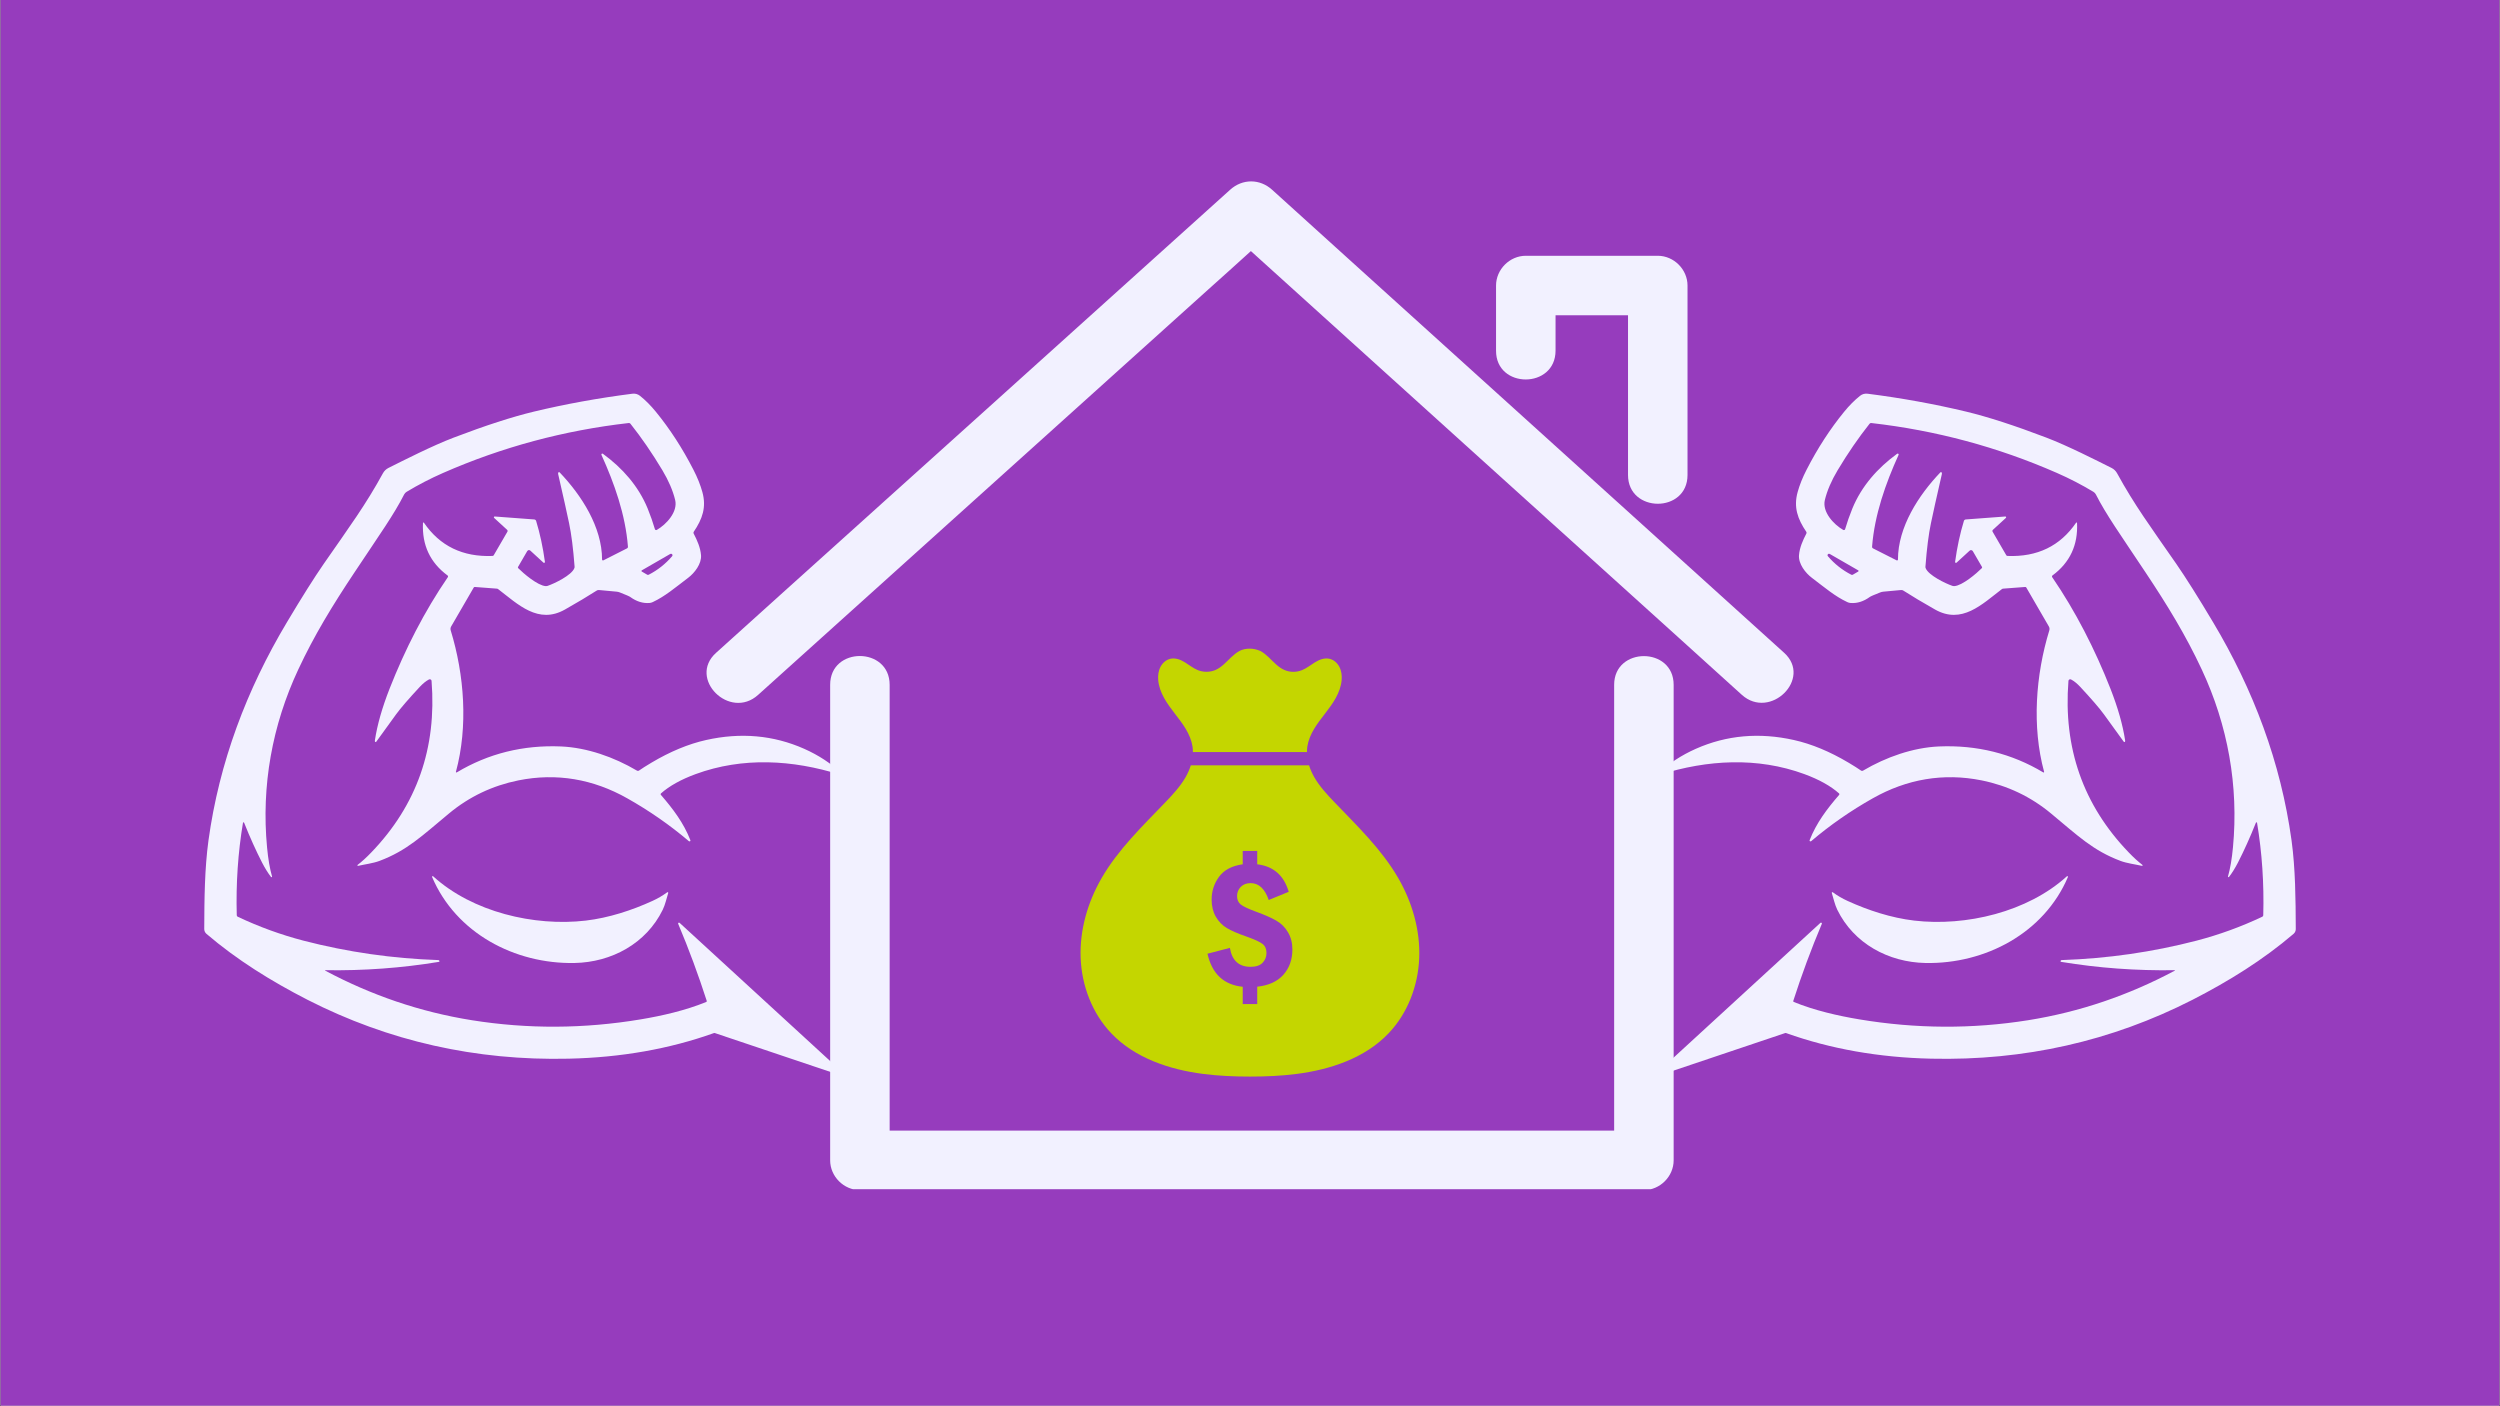 <svg xmlns="http://www.w3.org/2000/svg" xmlns:xlink="http://www.w3.org/1999/xlink" width="1360" zoomAndPan="magnify" viewBox="0 0 1020 573.75" height="765" preserveAspectRatio="xMidYMid meet" version="1.0"><rect x="0" y="0" width="1020" height="573.75" fill="#333333" stroke="none"/><defs><clipPath id="0b471dbde0"><path d="M 0.223 0 L 1019.777 0 L 1019.777 573.5 L 0.223 573.5 Z M 0.223 0 " clip-rule="nonzero"/></clipPath><clipPath id="8d0f0a0a76"><path d="M 675.031 160.48 L 936.664 160.48 L 936.664 439.359 L 675.031 439.359 Z M 675.031 160.48 " clip-rule="nonzero"/></clipPath><clipPath id="f368176855"><path d="M 0.078 0.488 L 261.664 0.488 L 261.664 279.359 L 0.078 279.359 Z M 0.078 0.488 " clip-rule="nonzero"/></clipPath><clipPath id="8ec12c1107"><rect x="0" width="262" y="0" height="280"/></clipPath><clipPath id="313636e1ce"><path d="M 83.293 160.48 L 344.93 160.48 L 344.93 439.359 L 83.293 439.359 Z M 83.293 160.48 " clip-rule="nonzero"/></clipPath><clipPath id="dd8433fb7a"><path d="M 288 74 L 732 74 L 732 485.191 L 288 485.191 Z M 288 74 " clip-rule="nonzero"/></clipPath><clipPath id="27180dd907"><path d="M 440.379 264.652 L 579.82 264.652 L 579.82 439.328 L 440.379 439.328 Z M 440.379 264.652 " clip-rule="nonzero"/></clipPath></defs><g clip-path="url(#0b471dbde0)"><path fill="#ffffff" d="M 0.223 0 L 1019.777 0 L 1019.777 573.5 L 0.223 573.5 Z M 0.223 0 " fill-opacity="1" fill-rule="nonzero"/><path fill="#963cbd" d="M 0.223 0 L 1019.777 0 L 1019.777 573.5 L 0.223 573.5 Z M 0.223 0 " fill-opacity="1" fill-rule="nonzero"/></g><g clip-path="url(#8d0f0a0a76)"><g transform="matrix(1, 0, 0, 1, 675, 160)"><g clip-path="url(#8ec12c1107)"><g clip-path="url(#f368176855)"><path fill="#f2f1ff" d="M 245.875 175.699 C 247.902 187.828 248.762 200.418 248.41 213.445 C 248.387 213.688 248.254 213.906 248.035 214.016 C 239.332 218.141 230.383 221.387 221.152 223.797 C 203.215 228.449 184.883 231.082 166.152 231.715 C 165.996 231.715 165.844 231.824 165.73 232.023 C 165.711 232.066 165.688 232.109 165.688 232.156 C 165.688 232.309 165.797 232.418 165.93 232.441 C 181.199 234.961 196.648 236.082 212.293 235.84 C 212.336 235.84 212.383 235.883 212.383 235.926 C 212.383 235.973 212.359 235.992 212.336 236.016 C 193.562 246.016 173.707 252.859 152.445 256.258 C 129.684 259.879 106.766 259.77 83.629 255.906 C 74.926 254.461 65.34 252.266 56.855 248.801 C 56.68 248.734 56.59 248.539 56.656 248.363 C 60.07 237.746 63.949 227.266 68.312 216.91 C 68.312 216.867 68.336 216.824 68.336 216.781 C 68.336 216.582 68.18 216.43 67.984 216.43 C 67.895 216.43 67.805 216.473 67.742 216.516 L 0.203 278.496 C 0.113 278.586 0.07 278.695 0.07 278.805 C 0.07 279.047 0.27 279.242 0.488 279.242 C 0.531 279.242 0.578 279.223 0.621 279.223 L 53.375 261.477 C 53.484 261.434 53.617 261.457 53.75 261.5 C 71.859 267.969 91.582 271.457 112.934 271.941 C 150.945 272.816 186.469 264.789 219.52 247.926 C 234.418 240.293 248.41 231.586 260.77 221.012 C 261.344 220.531 261.676 219.809 261.676 219.062 C 261.629 206.758 261.52 194.41 259.957 182.938 C 255.57 151.027 244.375 121.395 227.961 93.914 C 221.855 83.672 216.832 75.711 212.91 70.031 C 202.312 54.766 195.812 45.969 188.758 33.074 C 188.254 32.152 187.48 31.406 186.535 30.926 C 180.121 27.723 168.617 21.867 159.938 18.555 C 146.938 13.598 136.008 10.066 127.172 7.938 C 114.367 4.867 100.992 2.434 87 0.637 C 85.898 0.48 84.754 0.789 83.871 1.512 C 81.668 3.27 79.508 5.438 77.414 8.004 C 71.684 15.023 66.574 22.898 62.098 31.625 C 60.445 34.828 59.234 37.879 58.441 40.75 C 56.723 46.934 58.418 51.738 61.969 56.98 C 62.098 57.199 62.121 57.441 62.012 57.66 C 60.535 60.488 59.234 63.449 58.992 66.52 C 58.707 70.031 61.637 73.801 64.281 75.777 C 69.703 79.879 73.625 83.277 78.672 85.645 C 79.109 85.867 79.574 85.977 80.059 86.02 C 82.727 86.215 85.324 85.406 87.836 83.586 C 88.211 83.301 89.645 82.684 92.156 81.699 C 92.574 81.523 93.039 81.434 93.5 81.391 L 100.594 80.734 C 100.949 80.688 101.301 80.777 101.586 80.973 C 105.113 83.234 109.41 85.801 114.477 88.672 C 125.387 94.879 133.648 86.566 141.734 80.383 C 141.891 80.25 142.109 80.164 142.309 80.164 L 151.277 79.484 C 151.453 79.461 151.629 79.547 151.719 79.703 L 160.949 95.625 C 161.215 96.086 161.281 96.656 161.129 97.16 C 155.531 115.43 153.988 136.418 158.988 154.887 C 159.012 154.91 159.012 154.93 159.012 154.953 C 159.012 155.086 158.902 155.172 158.793 155.172 C 158.746 155.172 158.703 155.172 158.66 155.148 C 145.77 147.43 131.555 143.898 116.066 144.555 C 105.508 145.016 94.516 148.879 85.148 154.402 C 84.863 154.559 84.512 154.559 84.246 154.359 C 83.098 153.547 81.426 152.496 79.266 151.203 C 71.598 146.641 64.148 143.547 56.922 141.926 C 42.797 138.766 29.465 139.949 16.926 145.5 C 11 148.133 5.887 151.488 1.566 155.59 C 1.547 155.609 1.523 155.633 1.504 155.652 C 1.438 155.809 1.48 155.984 1.613 156.051 C 1.656 156.07 1.68 156.07 1.699 156.07 C 1.898 156.113 2.074 156.113 2.25 156.051 C 21.641 149.973 41.98 148.789 61.176 155.828 C 67.191 158.043 71.906 160.676 75.32 163.703 C 75.496 163.855 75.52 164.141 75.363 164.316 C 70.387 170.062 66.09 175.746 63.332 182.785 C 63.312 182.852 63.289 182.918 63.312 182.98 C 63.332 183.203 63.555 183.332 63.754 183.289 C 63.82 183.289 63.883 183.246 63.949 183.203 C 71.684 176.621 80.082 170.789 89.113 165.699 C 102.977 157.871 117.895 155.258 133.496 158.395 C 144.117 160.547 153.57 165.043 161.855 171.93 C 172.828 181.031 178.977 187.039 190.125 191.23 C 192.77 192.238 196.25 192.656 198.918 193.27 C 198.961 193.27 199.008 193.27 199.051 193.246 C 199.16 193.203 199.227 193.094 199.184 192.961 C 199.16 192.918 199.137 192.895 199.094 192.875 C 197.332 191.516 195.457 189.824 193.496 187.762 C 174.941 168.484 166.77 145.172 168.926 117.82 C 168.949 117.426 169.281 117.141 169.656 117.141 C 169.785 117.141 169.898 117.164 170.008 117.23 C 171.219 117.863 172.453 118.875 173.73 120.234 C 178.293 125.145 181.531 128.875 183.426 131.484 C 186.469 135.652 189.156 139.359 191.492 142.625 C 191.559 142.715 191.645 142.758 191.734 142.758 C 191.867 142.758 191.977 142.672 192.02 142.562 C 192.066 142.387 192.086 142.23 192.043 142.035 C 191.094 135.738 189.09 128.742 186.094 121.066 C 179.746 104.902 171.836 89.418 162.297 75.492 C 162.141 75.25 162.184 74.941 162.406 74.789 C 169.523 69.527 172.871 62.375 172.43 53.363 C 172.43 53.25 172.344 53.164 172.234 53.164 C 172.168 53.164 172.102 53.188 172.059 53.25 C 165.535 62.793 156.191 67.309 144.051 66.828 C 143.852 66.828 143.676 66.719 143.566 66.543 L 137.945 56.871 C 137.836 56.652 137.879 56.387 138.055 56.211 L 143.41 51.301 C 143.477 51.234 143.52 51.145 143.52 51.059 C 143.52 50.859 143.367 50.73 143.191 50.73 L 143.168 50.73 L 127.016 51.938 C 126.664 51.98 126.379 52.199 126.266 52.551 C 124.703 57.684 123.492 63.254 122.676 69.262 L 122.676 69.414 C 122.742 69.59 122.961 69.699 123.137 69.637 C 123.203 69.613 123.25 69.59 123.27 69.57 L 128.625 64.656 C 128.777 64.523 128.977 64.438 129.176 64.438 C 129.484 64.438 129.75 64.613 129.902 64.855 L 133.672 71.348 C 133.738 71.477 133.715 71.652 133.605 71.785 C 131.422 73.977 125.629 78.934 122.367 79.133 C 122.082 79.152 121.816 79.109 121.551 79.023 C 118.84 78.102 111.746 74.703 110.664 71.785 C 110.578 71.586 110.555 71.367 110.578 71.172 C 111.129 63.844 111.879 57.945 112.824 53.449 C 113.641 49.457 115.141 42.812 117.254 33.535 C 117.32 33.227 117.32 32.984 117.234 32.812 C 117.168 32.699 117.055 32.637 116.926 32.637 C 116.836 32.637 116.746 32.656 116.68 32.723 C 107.758 42.066 99.363 55.027 99.363 68.32 C 99.363 68.516 99.184 68.672 98.988 68.672 C 98.941 68.672 98.879 68.648 98.832 68.625 L 89.227 63.758 C 88.938 63.625 88.762 63.32 88.809 63.012 C 89.82 50.027 94.316 37.285 99.625 25.574 C 99.648 25.527 99.648 25.484 99.648 25.441 C 99.648 25.223 99.473 25.047 99.273 25.047 C 99.184 25.047 99.098 25.07 99.031 25.133 C 91.031 30.969 84.531 38.316 80.766 47.461 C 79.598 50.355 78.605 53.164 77.812 55.883 C 77.766 56.125 77.547 56.277 77.305 56.277 C 77.215 56.277 77.129 56.258 77.039 56.211 C 73.16 53.996 68.359 48.844 69.547 43.973 C 70.473 40.18 72.191 36.145 74.75 31.867 C 78.914 24.914 83.254 18.598 87.793 12.875 C 87.949 12.676 88.211 12.566 88.453 12.59 C 114.832 15.594 140.082 22.371 164.234 32.965 C 169.391 35.223 174.348 37.789 179.109 40.664 C 179.547 40.926 179.879 41.297 180.102 41.715 C 184.375 50.094 189.84 57.684 200.395 73.562 C 209.254 86.875 216.766 99.113 223.332 113.191 C 233.953 135.914 238.426 160.656 236.047 185.746 C 235.605 190.461 234.926 194.41 234.02 197.59 L 234.02 197.656 C 234.02 197.785 234.109 197.898 234.242 197.898 C 234.328 197.898 234.395 197.852 234.438 197.785 C 235.652 196.25 236.863 194.277 238.098 191.91 C 240.586 187.039 243.031 181.645 245.414 175.656 C 245.434 175.57 245.523 175.504 245.633 175.504 C 245.742 175.504 245.855 175.59 245.875 175.699 Z M 80.941 74.484 L 83.121 73.211 C 83.23 73.168 83.297 73.059 83.297 72.949 C 83.297 72.836 83.23 72.727 83.121 72.684 L 71.551 66.016 C 71.441 65.973 71.355 65.93 71.242 65.93 C 70.891 65.93 70.629 66.215 70.629 66.543 C 70.629 66.676 70.672 66.828 70.781 66.938 C 73.469 70.074 76.645 72.598 80.324 74.484 C 80.52 74.594 80.742 74.594 80.941 74.484 Z M 80.941 74.484 " fill-opacity="1" fill-rule="evenodd"/></g><path fill="#f2f1ff" d="M 168.707 197.832 C 168.73 197.789 168.73 197.742 168.73 197.723 C 168.73 197.566 168.617 197.457 168.465 197.457 C 168.398 197.457 168.332 197.48 168.289 197.523 C 152.289 212.109 127.016 218.074 105.973 215.598 C 96.652 214.5 87.176 211.406 78.801 207.57 C 76.621 206.582 74.617 205.398 72.766 204.039 C 72.719 204.016 72.676 203.996 72.609 203.996 C 72.477 203.996 72.367 204.105 72.367 204.258 L 72.367 204.324 C 73.074 206.582 73.602 209.125 74.617 211.188 C 81.336 224.961 95.504 232.617 110.621 232.902 C 135.016 233.363 158.988 220.684 168.707 197.832 Z M 168.707 197.832 " fill-opacity="1" fill-rule="evenodd"/></g></g></g><g clip-path="url(#313636e1ce)"><path fill="#f2f1ff" d="M 99.133 335.699 C 97.105 347.828 96.246 360.418 96.598 373.445 C 96.621 373.688 96.754 373.906 96.973 374.016 C 105.676 378.141 114.625 381.387 123.855 383.797 C 141.793 388.449 160.125 391.082 178.855 391.715 C 179.012 391.715 179.164 391.824 179.273 392.023 C 179.297 392.066 179.32 392.109 179.32 392.156 C 179.32 392.309 179.211 392.418 179.078 392.441 C 163.805 394.961 148.359 396.082 132.715 395.84 C 132.672 395.84 132.625 395.883 132.625 395.926 C 132.625 395.973 132.648 395.992 132.672 396.016 C 151.445 406.016 171.297 412.859 192.562 416.258 C 215.324 419.879 238.242 419.77 261.379 415.906 C 270.082 414.461 279.668 412.266 288.152 408.801 C 288.328 408.734 288.418 408.539 288.352 408.363 C 284.934 397.746 281.059 387.266 276.695 376.91 C 276.695 376.867 276.672 376.824 276.672 376.781 C 276.672 376.582 276.824 376.43 277.023 376.43 C 277.113 376.43 277.199 376.473 277.266 376.516 L 344.805 438.496 C 344.895 438.586 344.938 438.695 344.938 438.805 C 344.938 439.047 344.738 439.242 344.52 439.242 C 344.477 439.242 344.43 439.223 344.387 439.223 L 291.633 421.477 C 291.523 421.434 291.391 421.457 291.258 421.5 C 273.145 427.969 253.426 431.457 232.07 431.941 C 194.062 432.816 158.539 424.789 125.488 407.926 C 110.59 400.293 96.598 391.586 84.234 381.012 C 83.664 380.531 83.332 379.809 83.332 379.062 C 83.375 366.758 83.488 354.41 85.051 342.938 C 89.438 311.027 100.629 281.395 117.047 253.914 C 123.152 243.672 128.176 235.711 132.098 230.031 C 142.695 214.766 149.195 205.969 156.246 193.074 C 156.754 192.152 157.527 191.406 158.473 190.926 C 164.887 187.723 176.387 181.867 185.07 178.555 C 198.07 173.598 209 170.066 217.836 167.938 C 230.641 164.867 244.016 162.434 258.008 160.637 C 259.109 160.48 260.254 160.789 261.137 161.512 C 263.34 163.27 265.5 165.438 267.594 168.004 C 273.324 175.023 278.434 182.898 282.906 191.625 C 284.559 194.828 285.773 197.879 286.566 200.75 C 288.285 206.934 286.586 211.738 283.039 216.98 C 282.906 217.199 282.887 217.441 282.996 217.66 C 284.473 220.488 285.773 223.449 286.016 226.52 C 286.301 230.031 283.371 233.801 280.727 235.777 C 275.305 239.879 271.383 243.277 266.336 245.645 C 265.895 245.867 265.434 245.977 264.949 246.02 C 262.281 246.215 259.684 245.406 257.172 243.586 C 256.797 243.301 255.363 242.684 252.852 241.699 C 252.434 241.523 251.969 241.434 251.508 241.391 L 244.41 240.734 C 244.059 240.688 243.707 240.777 243.422 240.973 C 239.895 243.234 235.598 245.801 230.531 248.672 C 219.621 254.879 211.359 246.566 203.27 240.383 C 203.117 240.25 202.898 240.164 202.699 240.164 L 193.73 239.484 C 193.555 239.461 193.379 239.547 193.289 239.703 L 184.055 255.625 C 183.793 256.086 183.727 256.656 183.879 257.16 C 189.477 275.43 191.02 296.418 186.02 314.887 C 185.996 314.91 185.996 314.93 185.996 314.953 C 185.996 315.086 186.105 315.172 186.215 315.172 C 186.262 315.172 186.305 315.172 186.348 315.148 C 199.238 307.43 213.453 303.898 228.941 304.555 C 239.496 305.016 250.492 308.879 259.859 314.402 C 260.145 314.559 260.496 314.559 260.762 314.359 C 261.906 313.547 263.582 312.496 265.742 311.203 C 273.41 306.641 280.859 303.547 288.086 301.926 C 302.211 298.766 315.543 299.949 328.082 305.5 C 334.008 308.133 339.121 311.488 343.438 315.59 C 343.461 315.609 343.484 315.633 343.504 315.652 C 343.57 315.809 343.527 315.984 343.395 316.051 C 343.352 316.07 343.328 316.07 343.309 316.07 C 343.109 316.113 342.934 316.113 342.758 316.051 C 323.363 309.973 303.027 308.789 283.832 315.828 C 277.816 318.043 273.102 320.676 269.688 323.703 C 269.512 323.855 269.488 324.141 269.641 324.316 C 274.621 330.062 278.918 335.746 281.672 342.785 C 281.695 342.852 281.719 342.918 281.695 342.98 C 281.672 343.203 281.453 343.332 281.254 343.289 C 281.188 343.289 281.121 343.246 281.059 343.203 C 273.32 336.621 264.926 330.789 255.891 325.699 C 242.031 317.871 227.113 315.258 211.512 318.395 C 200.891 320.547 191.438 325.043 183.152 331.93 C 172.18 341.031 166.031 347.039 154.883 351.23 C 152.238 352.238 148.754 352.656 146.09 353.27 C 146.047 353.27 146 353.27 145.957 353.246 C 145.848 353.203 145.781 353.094 145.824 352.961 C 145.848 352.918 145.867 352.895 145.914 352.875 C 147.676 351.516 149.551 349.824 151.512 347.762 C 170.062 328.484 178.238 305.172 176.078 277.82 C 176.059 277.426 175.727 277.141 175.352 277.141 C 175.219 277.141 175.109 277.164 175 277.23 C 173.789 277.863 172.555 278.875 171.277 280.234 C 166.715 285.145 163.477 288.875 161.582 291.484 C 158.539 295.652 155.852 299.359 153.516 302.625 C 153.449 302.715 153.359 302.758 153.273 302.758 C 153.141 302.758 153.031 302.672 152.988 302.562 C 152.941 302.387 152.922 302.23 152.965 302.035 C 153.91 295.738 155.918 288.742 158.914 281.066 C 165.262 264.902 173.172 249.418 182.711 235.492 C 182.867 235.25 182.824 234.941 182.602 234.789 C 175.484 229.527 172.137 222.375 172.574 213.363 C 172.574 213.25 172.664 213.164 172.773 213.164 C 172.84 213.164 172.906 213.188 172.949 213.25 C 179.473 222.793 188.816 227.309 200.957 226.828 C 201.156 226.828 201.332 226.719 201.441 226.543 L 207.062 216.871 C 207.172 216.652 207.129 216.387 206.953 216.211 L 201.598 211.301 C 201.531 211.234 201.488 211.145 201.488 211.059 C 201.488 210.859 201.641 210.73 201.816 210.73 L 201.84 210.73 L 217.992 211.938 C 218.344 211.98 218.629 212.199 218.742 212.551 C 220.305 217.684 221.516 223.254 222.332 229.262 L 222.332 229.414 C 222.266 229.59 222.047 229.699 221.871 229.637 C 221.805 229.613 221.758 229.59 221.738 229.57 L 216.383 224.656 C 216.227 224.523 216.031 224.438 215.832 224.438 C 215.523 224.438 215.258 224.613 215.105 224.855 L 211.336 231.348 C 211.27 231.477 211.293 231.652 211.402 231.785 C 213.582 233.977 219.379 238.934 222.641 239.133 C 222.926 239.152 223.191 239.109 223.457 239.023 C 226.168 238.102 233.262 234.703 234.34 231.785 C 234.43 231.586 234.453 231.367 234.43 231.172 C 233.879 223.844 233.129 217.945 232.184 213.449 C 231.367 209.457 229.867 202.812 227.754 193.535 C 227.688 193.227 227.688 192.984 227.773 192.812 C 227.84 192.699 227.949 192.637 228.082 192.637 C 228.172 192.637 228.258 192.656 228.324 192.723 C 237.25 202.066 245.645 215.027 245.645 228.32 C 245.645 228.516 245.82 228.672 246.02 228.672 C 246.062 228.672 246.129 228.648 246.176 228.625 L 255.781 223.758 C 256.066 223.625 256.246 223.32 256.199 223.012 C 255.188 210.027 250.691 197.285 245.383 185.574 C 245.359 185.527 245.359 185.484 245.359 185.441 C 245.359 185.223 245.535 185.047 245.734 185.047 C 245.82 185.047 245.91 185.07 245.977 185.133 C 253.977 190.969 260.477 198.316 264.242 207.461 C 265.41 210.355 266.402 213.164 267.195 215.883 C 267.242 216.125 267.461 216.277 267.703 216.277 C 267.793 216.277 267.879 216.258 267.969 216.211 C 271.844 213.996 276.648 208.844 275.461 203.973 C 274.535 200.18 272.816 196.145 270.258 191.867 C 266.094 184.914 261.754 178.598 257.215 172.875 C 257.059 172.676 256.797 172.566 256.555 172.59 C 230.176 175.594 204.926 182.371 180.773 192.965 C 175.617 195.223 170.66 197.789 165.898 200.664 C 165.457 200.926 165.129 201.297 164.906 201.715 C 160.633 210.094 155.168 217.684 144.613 233.562 C 135.754 246.875 128.242 259.113 121.676 273.191 C 111.055 295.914 106.578 320.656 108.961 345.746 C 109.398 350.461 110.082 354.41 110.988 357.59 L 110.988 357.656 C 110.988 357.785 110.898 357.898 110.766 357.898 C 110.68 357.898 110.613 357.852 110.566 357.785 C 109.355 356.25 108.145 354.277 106.91 351.91 C 104.422 347.039 101.973 341.645 99.594 335.656 C 99.574 335.57 99.484 335.504 99.375 335.504 C 99.266 335.504 99.152 335.59 99.133 335.699 Z M 264.066 234.484 L 261.887 233.211 C 261.777 233.168 261.711 233.059 261.711 232.949 C 261.711 232.836 261.777 232.727 261.887 232.684 L 273.453 226.016 C 273.566 225.973 273.652 225.93 273.762 225.93 C 274.117 225.93 274.379 226.215 274.379 226.543 C 274.379 226.676 274.336 226.828 274.227 226.938 C 271.539 230.074 268.363 232.598 264.684 234.484 C 264.484 234.594 264.266 234.594 264.066 234.484 Z M 264.066 234.484 " fill-opacity="1" fill-rule="evenodd"/></g><path fill="#f2f1ff" d="M 176.301 357.832 C 176.277 357.789 176.277 357.742 176.277 357.723 C 176.277 357.566 176.387 357.457 176.543 357.457 C 176.609 357.457 176.676 357.48 176.719 357.523 C 192.719 372.109 217.992 378.074 239.035 375.598 C 248.355 374.5 257.832 371.406 266.207 367.57 C 268.387 366.582 270.391 365.398 272.242 364.039 C 272.285 364.016 272.332 363.996 272.398 363.996 C 272.527 363.996 272.641 364.105 272.641 364.258 L 272.641 364.324 C 271.934 366.582 271.406 369.125 270.391 371.188 C 263.672 384.961 249.504 392.617 234.387 392.902 C 209.992 393.363 186.02 380.684 176.301 357.832 Z M 176.301 357.832 " fill-opacity="1" fill-rule="evenodd"/><g clip-path="url(#dd8433fb7a)"><path fill="#f2f1ff" d="M 682.848 279.395 C 682.848 287.52 682.848 295.73 682.848 303.855 C 682.848 360.344 682.848 416.926 682.848 473.418 C 682.848 479.988 677.281 485.555 670.711 485.555 C 657.57 485.555 644.426 485.555 631.285 485.555 C 537.836 485.555 444.293 485.555 350.84 485.555 C 344.27 485.555 338.703 479.988 338.703 473.418 C 338.703 465.297 338.703 457.082 338.703 448.961 C 338.703 392.469 338.703 335.887 338.703 279.395 C 338.703 263.699 362.977 263.789 362.977 279.395 C 362.977 287.52 362.977 295.73 362.977 303.855 C 362.977 356.328 362.977 408.805 362.977 461.281 C 372.105 461.281 381.141 461.281 390.266 461.281 C 479.699 461.281 569.137 461.281 658.574 461.281 C 658.574 457.172 658.574 453.066 658.574 448.961 C 658.574 392.469 658.574 335.887 658.574 279.395 C 658.574 263.789 682.848 263.789 682.848 279.395 Z M 727.934 266.348 C 666.879 211.133 605.914 156.012 544.953 100.891 C 536.281 93.039 527.703 85.285 519.035 77.434 C 514.016 72.871 506.898 72.871 501.879 77.434 C 440.641 132.648 379.406 187.77 318.168 242.891 C 309.5 250.742 300.828 258.496 292.16 266.348 C 280.477 276.84 297.727 294 309.316 283.504 C 370.551 228.383 431.699 173.258 492.934 118.137 C 498.773 112.938 504.523 107.734 510.363 102.441 C 568.5 155.008 626.633 207.574 684.766 260.051 C 693.434 267.898 702.012 275.656 710.684 283.504 C 722.273 293.906 739.523 276.84 727.934 266.348 Z M 634.664 143.051 C 634.664 138.215 634.664 133.469 634.664 128.633 C 644.52 128.633 654.375 128.633 664.23 128.633 C 664.23 150.352 664.23 172.074 664.23 193.793 C 664.23 209.398 688.508 209.492 688.508 193.793 C 688.508 168.059 688.508 142.32 688.508 116.496 C 688.508 109.926 682.941 104.355 676.367 104.355 C 658.391 104.355 640.504 104.355 622.523 104.355 C 615.953 104.355 610.387 109.926 610.387 116.496 C 610.387 125.348 610.387 134.199 610.387 143.051 C 610.297 158.75 634.664 158.75 634.664 143.051 Z M 634.664 143.051 " fill-opacity="1" fill-rule="nonzero"/></g><g clip-path="url(#27180dd907)"><path fill="#c4d600" d="M 507.031 347.168 L 512.949 347.168 L 512.949 352.629 C 519.566 353.422 523.848 357.164 525.793 363.855 L 517.641 367.199 C 516.055 362.613 513.594 360.316 510.262 360.316 C 508.594 360.316 507.246 360.828 506.223 361.855 C 505.223 362.879 504.723 364.125 504.723 365.586 C 504.723 367.07 505.215 368.211 506.188 369.008 C 507.16 369.801 509.246 370.785 512.453 371.965 C 515.965 373.246 518.723 374.465 520.719 375.617 C 522.719 376.746 524.305 378.324 525.484 380.348 C 526.691 382.348 527.293 384.691 527.293 387.387 C 527.293 391.512 526.062 394.957 523.602 397.727 C 521.141 400.469 517.59 402.082 512.949 402.57 L 512.949 409.648 L 507.031 409.648 L 507.031 402.609 C 499.289 401.816 494.496 397.32 492.652 389.117 L 501.801 386.73 C 502.648 391.883 505.453 394.461 510.223 394.461 C 512.453 394.461 514.09 393.906 515.145 392.805 C 516.195 391.703 516.723 390.367 516.723 388.805 C 516.723 387.191 516.191 385.973 515.145 385.152 C 514.09 384.309 511.762 383.242 508.145 381.965 C 504.891 380.836 502.34 379.719 500.496 378.617 C 498.676 377.516 497.188 375.98 496.035 374.004 C 494.906 372.004 494.344 369.688 494.344 367.047 C 494.344 363.586 495.355 360.473 497.379 357.703 C 499.43 354.938 502.648 353.242 507.031 352.629 Z M 485.848 312.246 C 485.324 313.941 484.594 315.586 483.711 317.117 C 481.531 320.902 478.527 324.137 475.504 327.289 C 466.109 337.078 456.168 346.609 449.402 358.363 C 443.742 368.195 440.469 379.523 440.906 390.859 C 441.344 402.191 445.637 413.492 453.484 421.676 C 463.098 431.707 477.105 436.383 490.887 438.16 C 497.215 438.973 503.59 439.242 509.973 439.246 C 516.355 439.242 522.73 438.977 529.059 438.16 C 542.84 436.383 556.848 431.707 566.457 421.676 C 574.309 413.492 578.602 402.191 579.039 390.859 C 579.477 379.523 576.203 368.195 570.543 358.363 C 563.773 346.609 553.832 337.078 544.441 327.289 C 541.418 324.137 538.41 320.902 536.234 317.117 C 535.352 315.586 534.621 313.941 534.098 312.246 Z M 509.809 264.652 C 508.418 264.652 506.992 264.922 505.742 265.578 C 504.5 266.238 503.406 267.148 502.379 268.113 C 500.328 270.043 498.434 272.281 495.84 273.383 C 493.609 274.328 491.004 274.312 488.75 273.434 C 486.867 272.68 485.27 271.363 483.543 270.297 C 482.676 269.762 481.77 269.285 480.801 268.98 C 479.828 268.68 478.793 268.555 477.793 268.727 C 476.875 268.891 476.004 269.297 475.273 269.879 C 474.543 270.457 473.949 271.203 473.508 272.023 C 472.633 273.672 472.395 275.602 472.551 277.457 C 472.762 280.031 473.695 282.5 474.938 284.758 C 476.184 287.016 477.746 289.082 479.316 291.129 C 480.887 293.172 482.48 295.207 483.801 297.422 C 485.121 299.641 486.164 302.051 486.551 304.602 C 486.66 305.352 486.695 306.102 486.695 306.852 L 533.246 306.852 C 533.246 306.102 533.301 305.352 533.391 304.602 C 533.777 302.051 534.82 299.641 536.141 297.422 C 537.457 295.207 539.055 293.172 540.625 291.129 C 542.195 289.082 543.758 287.016 545 284.758 C 546.246 282.5 547.176 280.031 547.391 277.457 C 547.547 275.602 547.309 273.672 546.434 272.023 C 545.992 271.203 545.398 270.457 544.668 269.879 C 543.938 269.297 543.066 268.887 542.148 268.727 C 541.148 268.555 540.113 268.676 539.141 268.98 C 538.172 269.285 537.262 269.766 536.398 270.297 C 534.672 271.363 533.074 272.68 531.188 273.434 C 528.938 274.336 526.332 274.352 524.102 273.383 C 521.508 272.281 519.609 270.043 517.559 268.113 C 516.535 267.148 515.441 266.238 514.195 265.578 C 512.648 264.934 511.301 264.641 509.805 264.652 L 509.809 264.652 " fill-opacity="1" fill-rule="nonzero"/></g></svg>